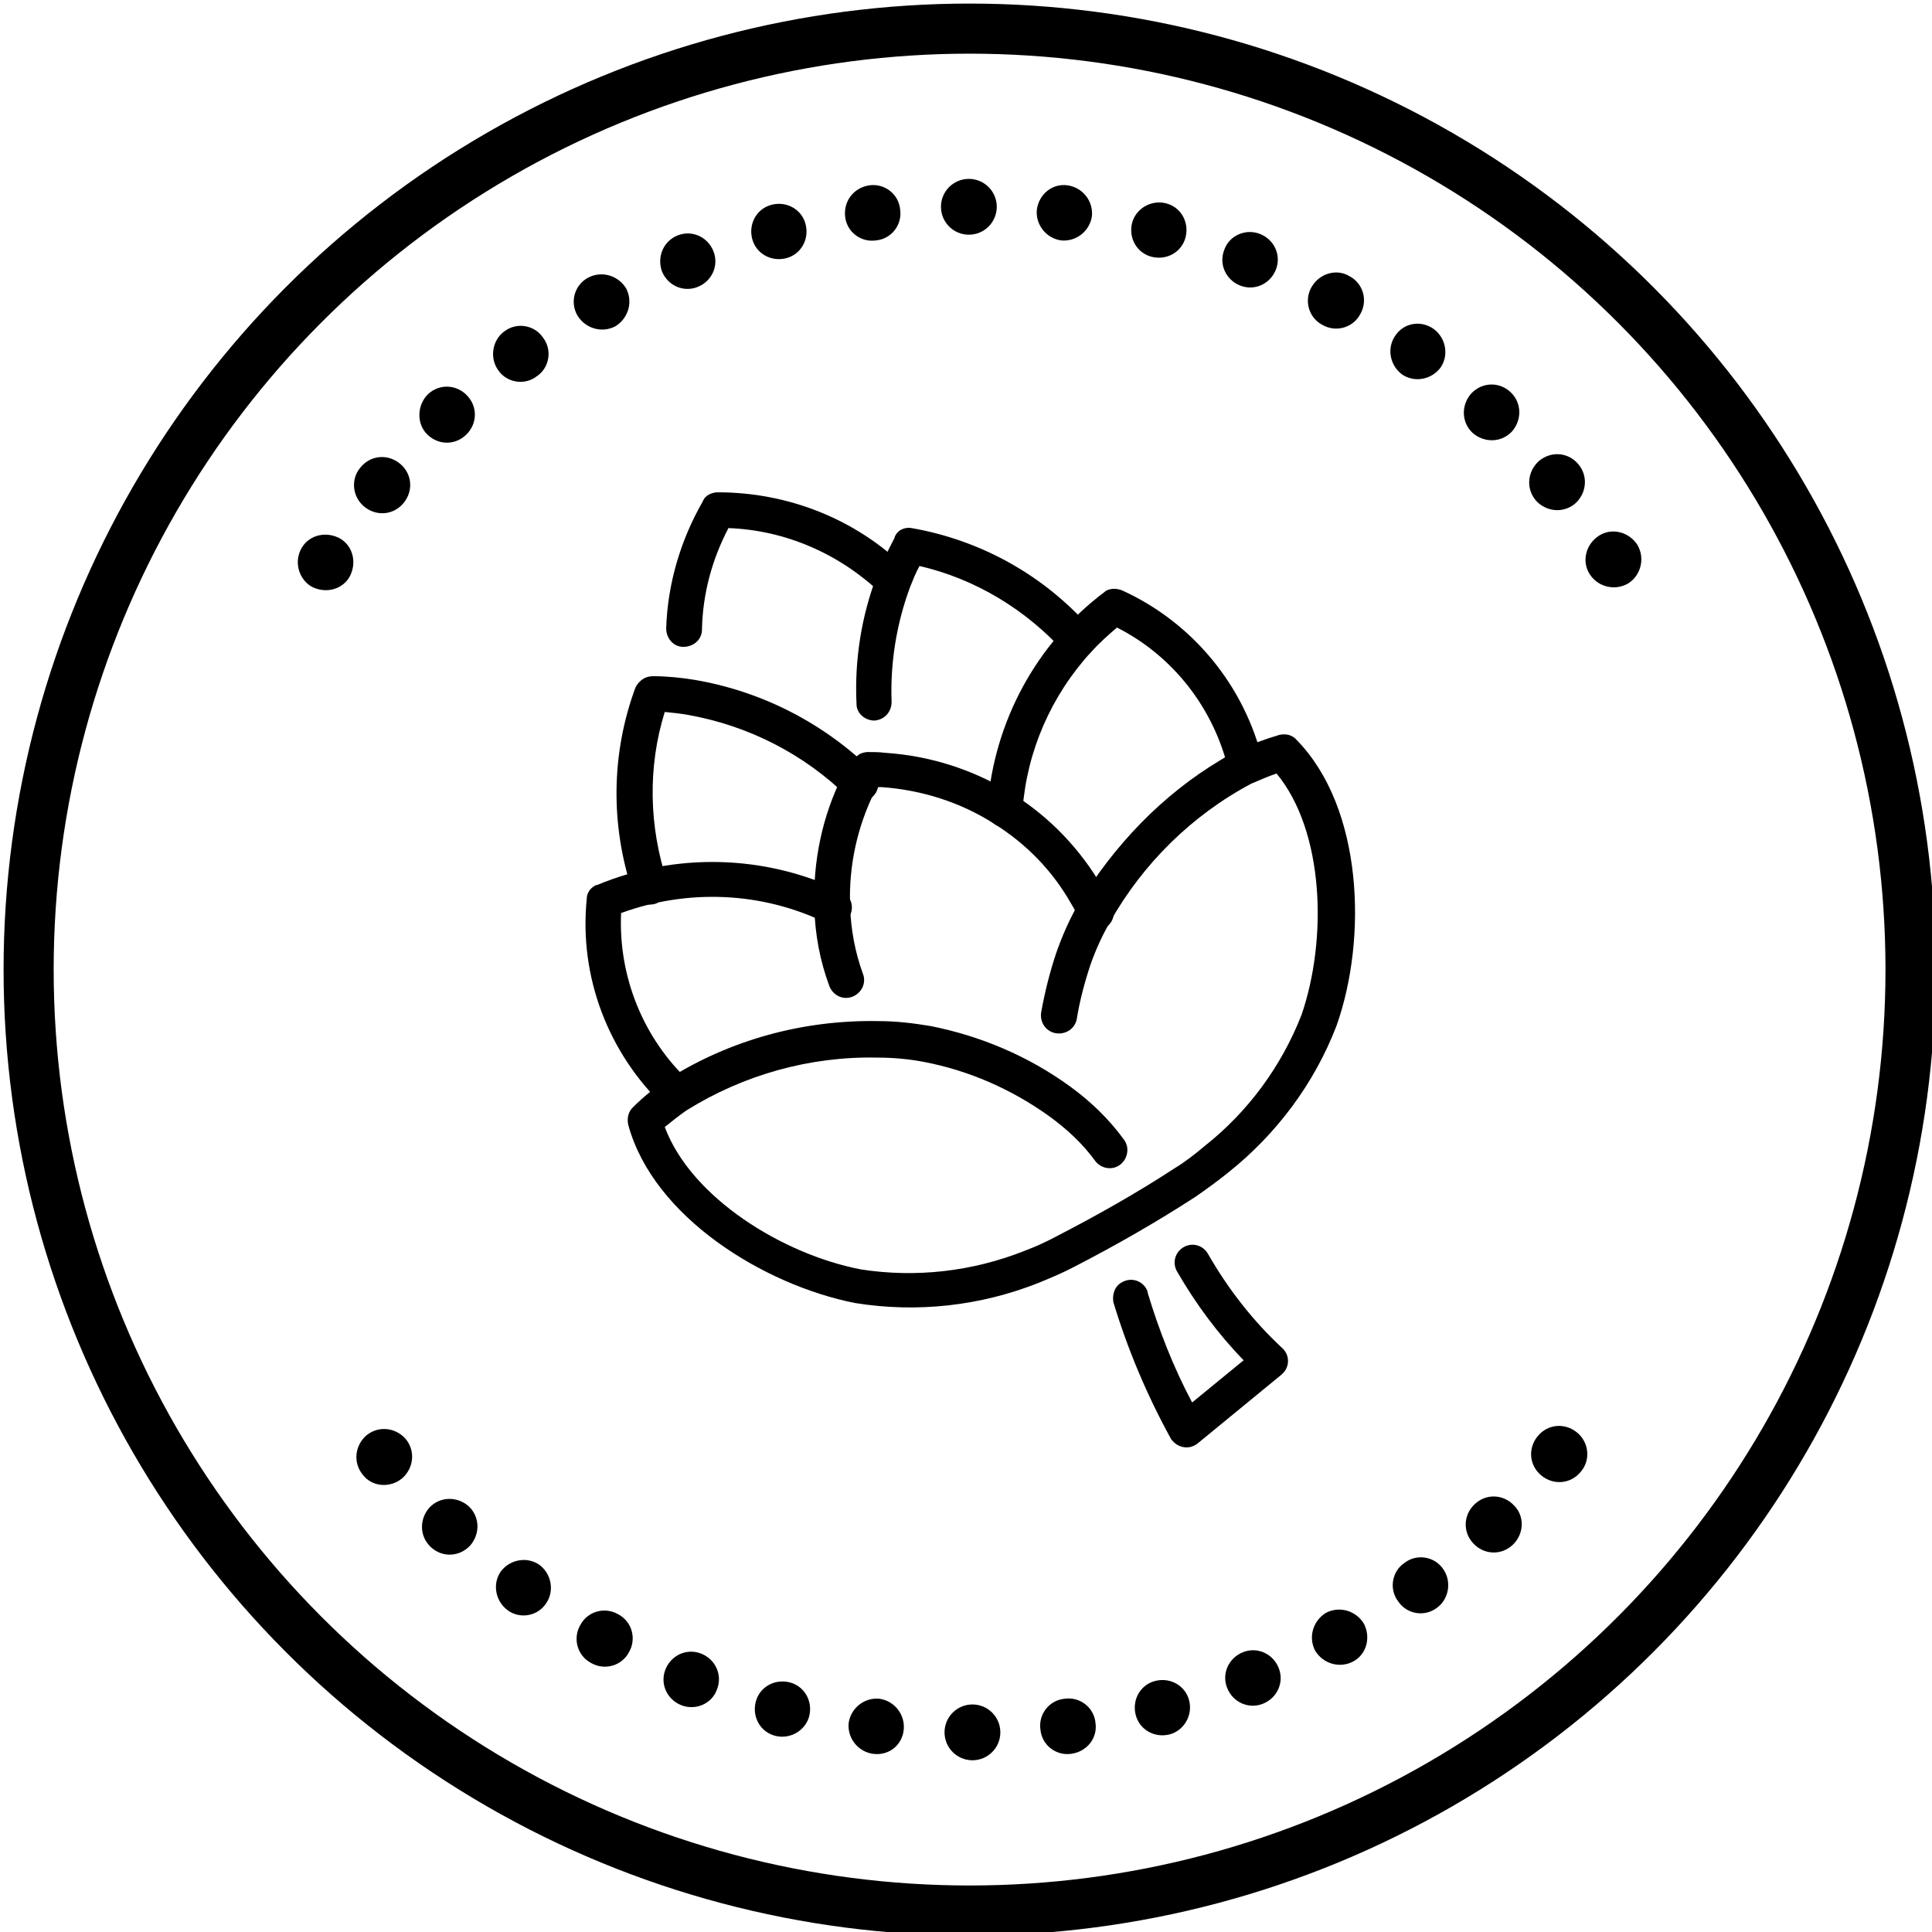<svg height="270" width="270" xml:space="preserve" style="enable-background:new 0 0 270 270;" viewBox="0 0 270 270" y="0px" x="0px" id="Layer_1" xmlns:xlink="http://www.w3.org/1999/xlink" xmlns="http://www.w3.org/2000/svg"> <style type="text/css"> .st0{fill:none;stroke:#000000;stroke-width:7;stroke-miterlimit:10;} </style> <g> <g> <circle stroke-width="7px" fill="none" stroke="#000000" r="131.5" cy="135.5" cx="135.5" class="st0"></circle> </g> </g> <g> <path d="M156.8,179.2c1.2-0.7,2.7-0.3,3.4,0.9c0.1,0.2,0.2,0.4,0.2,0.6c1.6,5.3,3.6,10.4,6.2,15.3l7.2-5.9 c-3.6-3.7-6.7-7.9-9.3-12.4c-0.7-1.2-0.3-2.7,0.9-3.4l0,0c1.2-0.7,2.7-0.3,3.4,0.9c2.8,4.9,6.3,9.4,10.4,13.2 c1,0.9,1.1,2.5,0.1,3.5c-0.1,0.1-0.2,0.2-0.2,0.2l-11.7,9.6c-1.1,0.9-2.6,0.7-3.5-0.3c-0.1-0.1-0.2-0.2-0.3-0.4c-3.3-6-6-12.4-8-19 C155.4,180.9,155.8,179.7,156.8,179.2z"></path> <path d="M99.1,69.1c0.4-0.2,0.8-0.3,1.2-0.3c9.8,0,19.2,3.7,26.2,10.5c1,0.9,1,2.5,0.1,3.5c-0.9,1-2.5,1-3.5,0.1l0,0 c-5.8-5.5-13.3-8.8-21.3-9.1c-2.3,4.4-3.6,9.2-3.7,14.2c0,1.4-1.2,2.4-2.6,2.4c-1.4,0-2.4-1.2-2.4-2.6c0.2-6.2,2-12.3,5.1-17.7 C98.4,69.6,98.7,69.3,99.1,69.1z"></path> <path d="M125.8,74.1c0.5-0.3,1.1-0.4,1.6-0.3c9.7,1.7,18.5,6.6,25,14c0.9,1,0.9,2.6-0.1,3.5c-1,0.9-2.6,0.9-3.5-0.1c0,0,0,0,0,0 c-5.4-6-12.5-10.3-20.3-12.1c-0.5,0.9-0.9,1.9-1.3,2.9c-1.9,5.1-2.8,10.6-2.6,16.1c0,1.4-1,2.5-2.4,2.6c-1.3,0-2.5-1-2.5-2.3 c-0.3-6.2,0.7-12.4,2.9-18.1c0.7-1.7,1.5-3.4,2.4-5.1C125.1,74.7,125.5,74.3,125.8,74.1z"></path> <path d="M154.5,82.6c0.7-0.4,1.5-0.4,2.3-0.1c9.9,4.5,17.2,13.4,19.7,24c0.3,1.3-0.5,2.7-1.8,3s-2.7-0.5-3-1.8 c-2-8.6-7.7-16-15.6-20c-1.3,1.1-2.5,2.2-3.6,3.4c-5.6,6.1-9,13.9-9.6,22.1c0,1.4-1.1,2.5-2.5,2.4c-1.4,0-2.5-1.1-2.4-2.5 c0-0.1,0-0.2,0-0.3c0.9-11.9,6.8-22.9,16.4-30.1C154.3,82.8,154.4,82.7,154.5,82.6z"></path> <path d="M90,94.8c0.4-0.2,0.8-0.3,1.3-0.3c1.9,0,3.8,0.2,5.7,0.5c9.5,1.6,18.2,6.1,25,12.8c1,1,1,2.5,0,3.5c-0.9,1-2.5,1-3.5,0.1 c-6.1-6-13.9-10-22.4-11.5c-1.1-0.2-2.2-0.3-3.2-0.4c-2.4,7.7-2.2,16,0.3,23.6c0.4,1.3-0.3,2.7-1.6,3.2c-1.3,0.4-2.7-0.3-3.2-1.6 c0,0,0-0.1,0-0.1c-3.1-9.3-3-19.3,0.4-28.5C89.1,95.5,89.5,95.1,90,94.8z"></path> <path d="M83.1,123.8c0.1-0.1,0.2-0.1,0.3-0.1c11-4.6,23.5-4.3,34.3,0.9c1.2,0.6,1.7,2.1,1.1,3.3c-0.6,1.2-2.1,1.7-3.3,1.1 c-9-4.4-19.4-4.8-28.7-1.4c-0.4,8.9,3.1,17.5,9.5,23.5c1,1,1,2.5,0.1,3.5c-1,1-2.5,1-3.5,0.1c-7.9-7.5-12-18.2-10.9-29.1 C82,124.9,82.4,124.2,83.1,123.8z"></path> <path d="M120.1,105.4c0.4-0.2,0.8-0.3,1.2-0.3c0.8,0,1.6,0,2.3,0.1c6.4,0.4,12.6,2.4,18,5.8c5.1,3.2,9.4,7.7,12.4,12.9 c0.5,0.9,0.9,1.7,1.4,2.6c0.6,1.2,0.1,2.7-1.2,3.3c-1.2,0.6-2.7,0.1-3.3-1.2c-0.4-0.8-0.7-1.5-1.2-2.3c-2.6-4.6-6.3-8.4-10.8-11.2 c-4.7-3-10.1-4.7-15.7-5.1c-0.2,0-0.4,0-0.6,0c-0.1,0.2-0.2,0.4-0.3,0.5c-2.5,5-3.7,10.5-3.5,16.1c0.1,3.3,0.7,6.5,1.8,9.5 c0.5,1.3-0.2,2.7-1.5,3.2c-1.3,0.5-2.7-0.2-3.2-1.5c-1.3-3.5-2-7.2-2.1-11c-0.2-6.4,1.1-12.8,4-18.5c0.4-0.7,0.7-1.4,1.1-2.1 C119.4,106,119.7,105.7,120.1,105.4z"></path> <path d="M170.6,106.2c0.8-0.5,1.6-0.9,2.4-1.3c1.8-0.9,3.8-1.6,5.8-2.2c0.9-0.2,1.8,0,2.4,0.7c9.3,9.5,9.9,27.7,5.6,39.9 c-3.1,8.1-8.4,15.2-15.2,20.6c-1.5,1.2-3,2.3-4.6,3.4c-5.4,3.5-11,6.7-16.8,9.7c-1.7,0.9-3.4,1.6-5.1,2.3 c-8.1,3.2-16.9,4.2-25.6,2.8c-12.7-2.5-28.2-12-31.7-24.9c-0.2-0.9,0-1.8,0.6-2.4c1.5-1.5,3.1-2.8,4.8-3.9 c8.8-5.6,19.1-8.4,29.6-8.2c2.5,0,4.9,0.3,7.3,0.7c7,1.4,13.6,4.2,19.4,8.4c2.9,2.1,5.5,4.6,7.6,7.5c0.8,1.1,0.5,2.7-0.6,3.5 c-1.1,0.8-2.6,0.5-3.4-0.5c-1.8-2.5-4.1-4.6-6.6-6.4c-5.2-3.7-11.1-6.3-17.4-7.5c-2.1-0.4-4.3-0.6-6.5-0.6 c-9.4-0.2-18.7,2.4-26.7,7.4c-1,0.7-2,1.5-3,2.3c3.7,9.9,16.5,17.8,27.4,19.9c7.7,1.2,15.6,0.3,22.9-2.6c1.6-0.6,3.1-1.3,4.6-2.1 c5.6-2.9,11.1-6,16.3-9.4c1.5-0.9,2.9-2,4.2-3.1c6.1-4.8,10.8-11.2,13.6-18.4c3.6-10.5,3.2-25.6-3.5-33.7c-1.2,0.4-2.3,0.9-3.5,1.4 c-8.3,4.4-15.2,11.2-19.8,19.4c-1.1,1.9-2,3.9-2.7,5.9c-0.8,2.4-1.5,5-1.9,7.5c-0.2,1.4-1.5,2.3-2.9,2.1c-1.4-0.2-2.3-1.5-2.1-2.9 l0,0c0.5-2.8,1.2-5.6,2.1-8.3c0.8-2.3,1.8-4.6,3-6.7C155.7,118.1,162.4,111.1,170.6,106.2z"></path> </g> <g> <g> <circle r="3.9" cy="28.9" cx="135.4"></circle> </g> <g> <path d="M121.5,25.9c2.1-0.3,4.1,1.2,4.3,3.4c0.3,2.1-1.2,4.1-3.4,4.3c-2.1,0.3-4.1-1.2-4.3-3.4S119.4,26.2,121.5,25.9z"></path> </g> <g> <path d="M107.9,28.6c2.1-0.5,4.2,0.7,4.7,2.8c0.5,2.1-0.7,4.2-2.8,4.7c-2.1,0.5-4.2-0.7-4.7-2.8C104.6,31.2,105.8,29.1,107.9,28.6 z"></path> </g> <g> <path d="M94.7,32.9c2-0.8,4.2,0.2,5,2.2c0.8,2-0.2,4.2-2.2,5c-2,0.8-4.2-0.2-5-2.2C91.8,35.9,92.7,33.7,94.7,32.9z"></path> </g> <g> <path d="M82.2,38.8c1.9-1,4.2-0.3,5.3,1.5c1,1.9,0.3,4.2-1.5,5.3c-1.9,1-4.2,0.3-5.3-1.5C79.6,42.2,80.3,39.8,82.2,38.8z"></path> </g> <g> <path d="M70.5,46.3c1.7-1.3,4.2-0.9,5.4,0.9c1.3,1.7,0.9,4.2-0.9,5.4c-1.7,1.3-4.2,0.9-5.4-0.9C68.4,50,68.8,47.5,70.5,46.3z"></path> </g> <g> <path d="M59.8,55.1c1.6-1.5,4-1.4,5.5,0.2c1.5,1.6,1.4,4-0.2,5.5c-1.6,1.5-4,1.4-5.5-0.2C58.2,59.1,58.3,56.6,59.8,55.1z"></path> </g> <g> <path d="M50.4,65.3c1.4-1.7,3.8-1.9,5.5-0.5c1.7,1.4,1.9,3.8,0.5,5.5c-1.4,1.7-3.8,1.9-5.5,0.5C49.2,69.4,49,66.9,50.4,65.3z"></path> </g> <g> <path d="M42.2,76.5c1.1-1.8,3.5-2.3,5.4-1.2c1.8,1.1,2.3,3.5,1.2,5.4c-1.1,1.8-3.5,2.3-5.4,1.2C41.6,80.7,41.1,78.3,42.2,76.5z"></path> </g> <g> <path d="M50.7,206.1c-1.4-1.7-1.1-4.1,0.5-5.5c1.7-1.4,4.1-1.1,5.5,0.5c1.4,1.7,1.1,4.1-0.5,5.5C54.5,208,52,207.8,50.7,206.1z"></path> </g> <g> <path d="M60.2,216.2c-1.6-1.5-1.6-3.9-0.2-5.5c1.5-1.6,3.9-1.6,5.5-0.2c1.6,1.5,1.6,3.9,0.2,5.5C64.2,217.6,61.8,217.7,60.2,216.2 z"></path> </g> <g> <path d="M70.9,225c-1.7-1.3-2.1-3.7-0.9-5.4c1.3-1.7,3.7-2.1,5.4-0.9c1.7,1.3,2.1,3.7,0.9,5.4C75.1,225.9,72.6,226.3,70.9,225z"></path> </g> <g> <path d="M82.6,232.4c-1.9-1-2.6-3.4-1.5-5.3c1-1.9,3.4-2.6,5.3-1.5c1.9,1,2.6,3.4,1.5,5.3C86.9,232.8,84.5,233.5,82.6,232.4z"></path> </g> <g> <path d="M95.2,238.3c-2-0.8-3-3-2.2-5c0.8-2,3-3,5-2.2c2,0.8,3,3,2.2,5C99.5,238.1,97.2,239.1,95.2,238.3z"></path> </g> <g> <path d="M108.4,242.6c-2.1-0.5-3.3-2.6-2.8-4.7c0.5-2.1,2.6-3.3,4.7-2.8c2.1,0.5,3.3,2.6,2.8,4.7 C112.6,241.8,110.5,243.1,108.4,242.6z"></path> </g> <g> <path d="M122,245.1c-2.1-0.3-3.6-2.2-3.4-4.3c0.3-2.1,2.2-3.6,4.3-3.4c2.1,0.3,3.6,2.2,3.4,4.3C126.1,243.9,124.2,245.4,122,245.1 z"></path> </g> <g> <circle r="3.9" cy="242.1" cx="135.9"></circle> </g> <g> <path d="M149.7,245.1c-2.1,0.3-4.1-1.2-4.3-3.4c-0.3-2.1,1.2-4.1,3.4-4.3c2.1-0.3,4.1,1.2,4.3,3.4 C153.4,242.9,151.9,244.8,149.7,245.1z"></path> </g> <g> <path d="M163.4,242.4c-2.1,0.5-4.2-0.7-4.7-2.8c-0.5-2.1,0.7-4.2,2.8-4.7c2.1-0.5,4.2,0.7,4.7,2.8 C166.7,239.8,165.4,241.9,163.4,242.4z"></path> </g> <g> <path d="M176.5,238.1c-2,0.8-4.2-0.2-5-2.2c-0.8-2,0.2-4.2,2.2-5c2-0.8,4.2,0.2,5,2.2C179.5,235.1,178.5,237.3,176.5,238.1z"></path> </g> <g> <path d="M189.1,232.2c-1.9,1-4.2,0.3-5.3-1.5c-1-1.9-0.3-4.2,1.5-5.3c1.9-1,4.2-0.3,5.3,1.5C191.6,228.8,191,231.2,189.1,232.2z"></path> </g> <g> <path d="M200.8,224.7c-1.7,1.3-4.2,0.9-5.4-0.9c-1.3-1.7-0.9-4.2,0.9-5.4c1.7-1.3,4.2-0.9,5.4,0.9 C202.9,221,202.5,223.5,200.8,224.7z"></path> </g> <g> <path d="M211.4,215.9c-1.6,1.5-4,1.4-5.5-0.2c-1.5-1.6-1.4-4,0.2-5.5c1.6-1.5,4-1.4,5.5,0.2C213.1,211.9,213,214.4,211.4,215.9z"></path> </g> <g> <path d="M220.9,205.7c-1.4,1.7-3.8,1.9-5.5,0.5c-1.7-1.4-1.9-3.8-0.5-5.5c1.4-1.7,3.8-1.9,5.5-0.5 C222.1,201.6,222.3,204.1,220.9,205.7z"></path> </g> <g> <path d="M228.8,76.1c1.1,1.8,0.6,4.2-1.2,5.4c-1.8,1.1-4.2,0.6-5.4-1.2s-0.6-4.2,1.2-5.4C225.2,73.7,227.6,74.3,228.8,76.1z"></path> </g> <g> <path d="M220.6,64.9c1.4,1.7,1.1,4.1-0.5,5.5c-1.7,1.4-4.1,1.1-5.5-0.5c-1.4-1.7-1.1-4.1,0.5-5.5C216.8,63,219.2,63.2,220.6,64.9z"></path> </g> <g> <path d="M211.1,54.8c1.6,1.5,1.6,3.9,0.2,5.5c-1.5,1.6-3.9,1.6-5.5,0.2c-1.6-1.5-1.6-3.9-0.2-5.5 C207.1,53.4,209.5,53.3,211.1,54.8z"></path> </g> <g> <path d="M200.4,46c1.7,1.3,2.1,3.7,0.9,5.4c-1.3,1.7-3.7,2.1-5.4,0.9c-1.7-1.3-2.1-3.7-0.9-5.4C196.2,45.1,198.6,44.7,200.4,46z"></path> </g> <g> <path d="M188.6,38.6c1.9,1,2.6,3.4,1.5,5.3c-1,1.9-3.4,2.6-5.3,1.5c-1.9-1-2.6-3.4-1.5-5.3C184.4,38.2,186.8,37.5,188.6,38.6z"></path> </g> <g> <path d="M176.1,32.7c2,0.8,3,3,2.2,5c-0.8,2-3,3-5,2.2c-2-0.8-3-3-2.2-5C171.8,32.9,174.1,31.9,176.1,32.7z"></path> </g> <g> <path d="M162.9,28.4c2.1,0.5,3.3,2.6,2.8,4.7c-0.5,2.1-2.6,3.3-4.7,2.8c-2.1-0.5-3.3-2.6-2.8-4.7 C158.7,29.2,160.8,27.9,162.9,28.4z"></path> </g> <g> <path d="M149.2,25.9c2.1,0.3,3.6,2.2,3.4,4.3c-0.3,2.1-2.2,3.6-4.3,3.4c-2.1-0.3-3.6-2.2-3.4-4.3 C145.2,27.1,147.1,25.6,149.2,25.9z"></path> </g> </g> </svg>